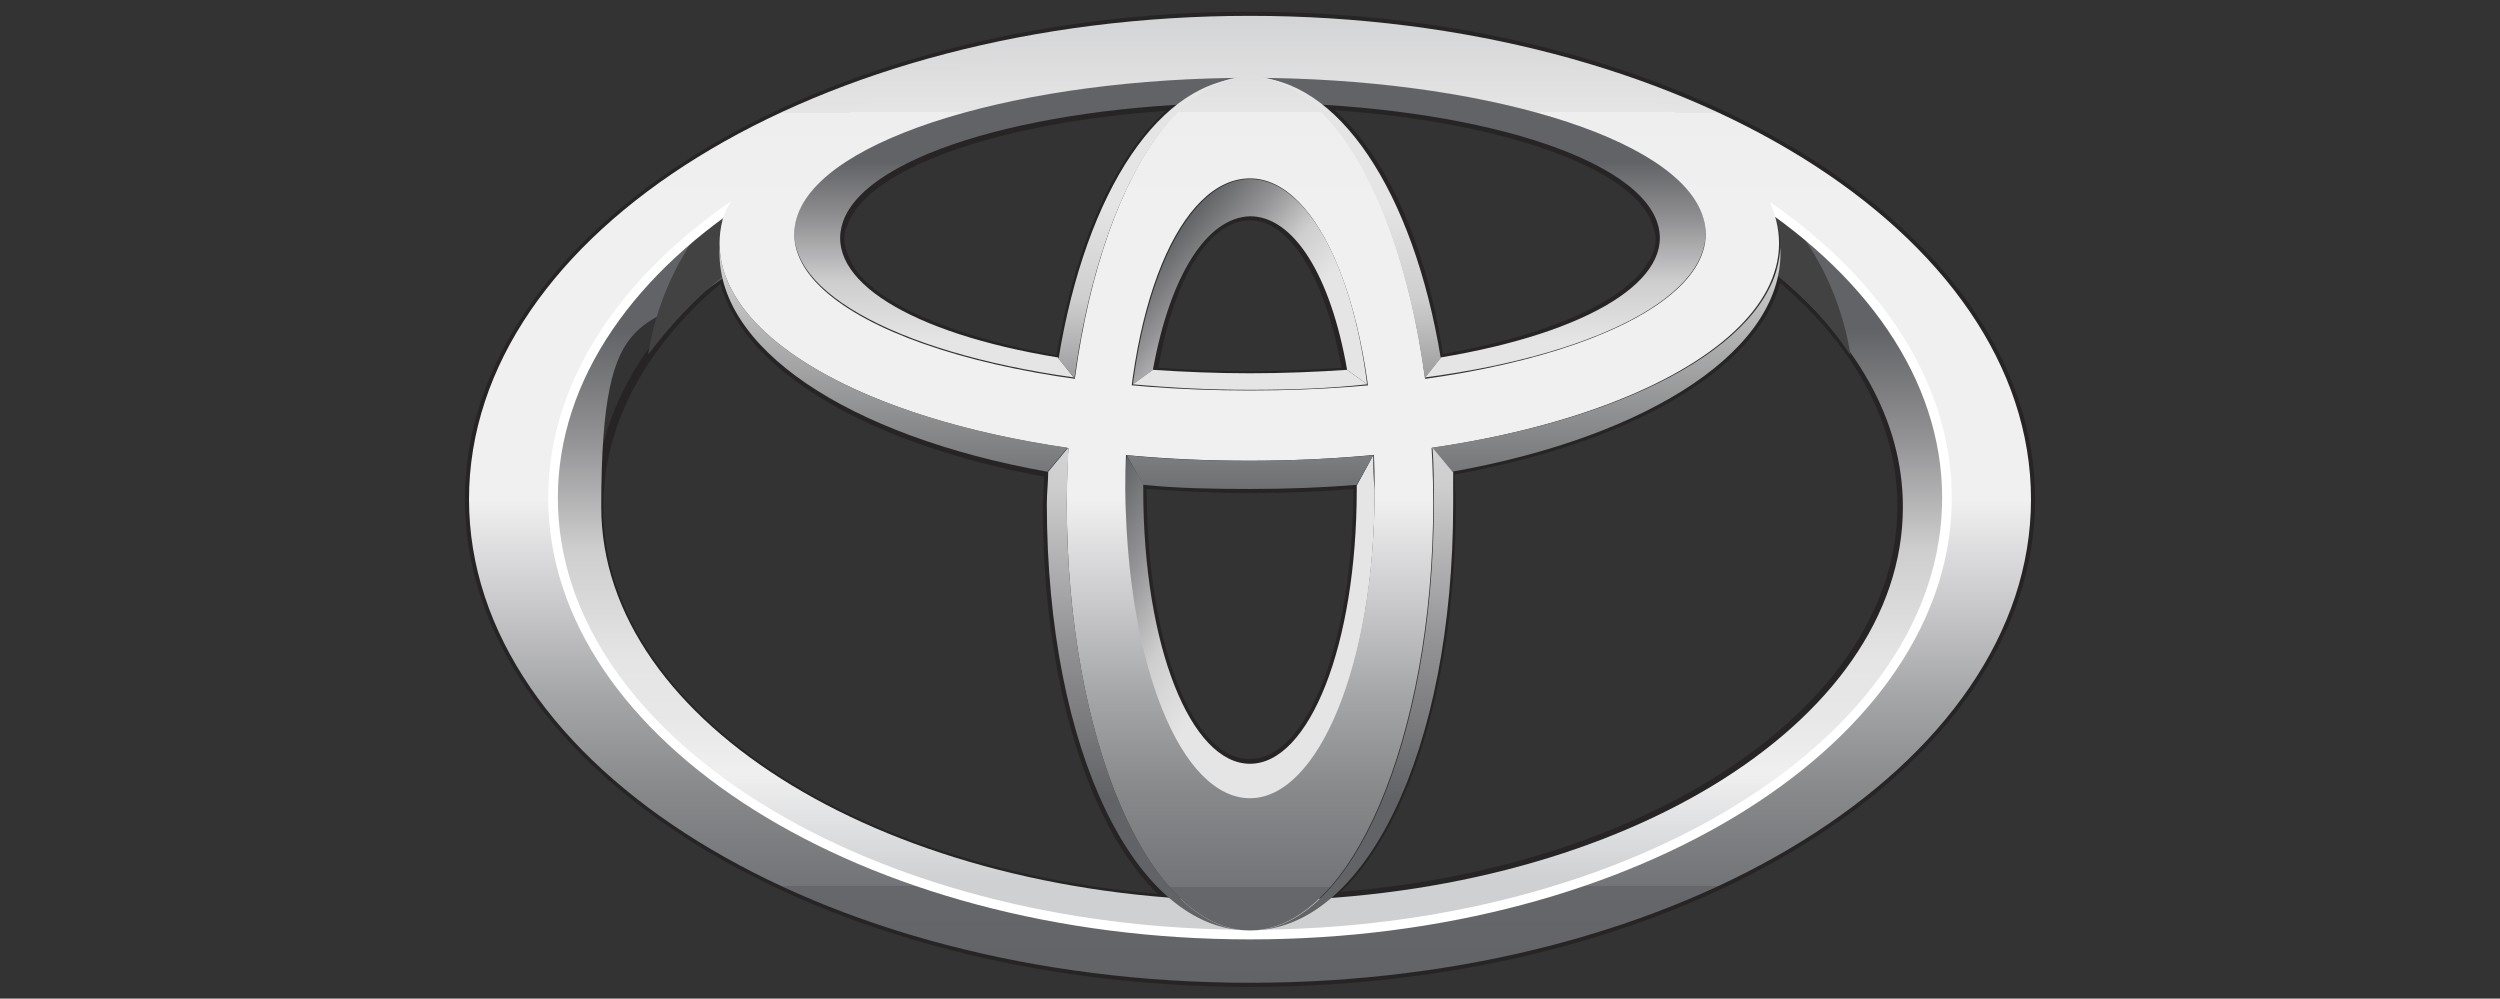 <svg xmlns="http://www.w3.org/2000/svg" xmlns:xlink="http://www.w3.org/1999/xlink" viewBox="0 0 363 145"><rect x="0" y="0" width="363" height="145" fill="#333333" stroke="none"/><defs><linearGradient id="c" x1="181.5" y1="819.8" x2="181.5" y2="739.7" gradientTransform="translate(0 -691.9)" gradientUnits="userSpaceOnUse"><stop offset="0" stop-color="#ced0d1"/><stop offset=".2" stop-color="#f0f0f1"/><stop offset=".2" stop-color="#efeff0"/><stop offset=".3" stop-color="#e7e7e8"/><stop offset=".4" stop-color="#e5e5e6"/><stop offset=".6" stop-color="#cececf"/><stop offset=".8" stop-color="#939395"/><stop offset="1" stop-color="#626366"/></linearGradient><linearGradient id="a" x1="195.9" y1="750.7" x2="168.8" y2="727.9" gradientTransform="translate(0 -691.9)" gradientUnits="userSpaceOnUse"><stop offset="0" stop-color="#e5e5e6"/><stop offset=".4" stop-color="#e5e5e6"/><stop offset=".6" stop-color="#cececf"/><stop offset=".8" stop-color="#939395"/><stop offset="1" stop-color="#626366"/></linearGradient><linearGradient id="d" x1="198.5" y1="788.3" x2="159.2" y2="765.6" xlink:href="#a"/><linearGradient id="e" x1="181.5" y1="758.8" x2="181.5" y2="715.4" xlink:href="#a"/><linearGradient id="b" x1="181.5" y1="694.2" x2="181.5" y2="834.6" gradientTransform="translate(0 -691.9)" gradientUnits="userSpaceOnUse"><stop offset="0" stop-color="#c3c5c7"/><stop offset="0" stop-color="#d3d4d5"/><stop offset=".1" stop-color="#e5e5e6"/><stop offset=".1" stop-color="#e7e7e8"/><stop offset=".1" stop-color="#eeeeef"/><stop offset=".2" stop-color="#f0f0f1"/><stop offset=".5" stop-color="#f0f0f1"/><stop offset=".6" stop-color="#ccccce"/><stop offset=".7" stop-color="#a6a7a9"/><stop offset=".8" stop-color="#88898b"/><stop offset=".9" stop-color="#737477"/><stop offset=".9" stop-color="#66676a"/><stop offset="1" stop-color="#626366"/></linearGradient><linearGradient id="f" x1="181.5" y1="694.1" x2="181.5" y2="834.7" xlink:href="#b"/><linearGradient id="g" x1="181.3" y1="694.1" x2="181.3" y2="834.7" xlink:href="#b"/><linearGradient id="h" x1="181.5" y1="723.3" x2="181.5" y2="763.3" gradientTransform="translate(0 -691.9)" gradientUnits="userSpaceOnUse"><stop offset="0" stop-color="#e5e5e6"/><stop offset="1" stop-color="#6d6e6f"/></linearGradient><linearGradient id="i" x1="195.3" y1="694.1" x2="195.3" y2="763" xlink:href="#a"/><linearGradient id="j" x1="167.5" y1="694.1" x2="167.5" y2="763" xlink:href="#a"/><linearGradient id="k" x1="166.7" y1="694.1" x2="166.7" y2="807.9" xlink:href="#a"/><linearGradient id="l" x1="196.2" y1="694.1" x2="196.2" y2="807.9" xlink:href="#a"/></defs><path d="M67.5 72.5c0 39 51.1 70.8 114 70.8s114-31.8 114-70.8-51.1-70.8-114-70.8-114 31.8-114 70.8Zm1.2 0c0-38.6 50.7-69.8 112.8-69.8s112.9 31.2 112.9 69.8-50.6 69.8-112.9 69.8S68.7 110.9 68.7 72.5Z" fill="#272425"/><path d="M170.8 14.8c-26.2 1.5-45.7 8.6-48.8 17.3-.3.8-.5 1.7-.5 2.4 0 1.4.5 2.8 1.2 4.1 3.5 6.1 14.8 11.2 31.1 13.9l.5.2.2-.5c2.8-16.8 8.9-30.1 16.8-36.4l1.4-1.1h-1.8Zm-47.1 23.4c-.6-1.2-1.1-2.3-1.1-3.5s.2-1.5.5-2.1c2.9-8.1 21.7-14.8 46.2-16.5-7.5 6.7-13.2 19.4-15.9 35.5-15.3-2.8-26.5-7.6-29.7-13.3Zm43.1 15.5-.2.6h.6c4.6.3 9.3.5 14.1.5s9.5-.2 14.1-.5h.6l-.2-.6c-2.4-14.1-8.1-22.8-14.7-22.8s-11.8 8.7-14.4 22.8ZM181.5 32c5.8 0 10.9 8.3 13.3 21.4-4.4.3-8.9.5-13.3.5s-9-.2-13.3-.5c2.3-13.3 7.5-21.4 13.3-21.4Zm10.4-16.3c8 6.3 13.9 19.6 16.7 36.4l.2.5.5-.2c16.2-2.8 27.4-7.8 31.1-13.9 1.2-2.1 1.5-4.4.8-6.6-3.2-8.9-22.6-15.8-48.8-17.3l-1.8-.2 1.5 1.2Zm1.8.3c24.5 1.7 43.4 8.4 46.2 16.5.2.8.5 1.5.5 2.1 0 1.2-.3 2.3-1.1 3.5-3.2 5.5-14.4 10.6-29.8 13.3-2.4-16.1-8.3-28.8-15.8-35.5Zm-89.2 23.6c-11.8 9.9-18.1 21.7-18.1 34 0 29.1 35.8 53.9 83.4 57.4l1.7.2-1.2-1.1c-10.9-9.2-17.6-31.1-17.6-56.8l.2-5-.5-.2c-26.2-4.7-44.2-15.5-47-28.1l-.3-.9-.6.6Zm-16.9 34c0-11.6 5.8-22.9 17-32.4 3.4 12.5 21.3 23.3 47 28 0 .8-.2 4.1-.2 4.1 0 25.1 6.4 46.5 16.7 56.5-45.9-4-80.5-27.8-80.5-56.1Zm77.8-3.2v.6c0 22.6 7 40.2 16.1 40.2s15.9-17.6 15.9-40.2v-1.2h-.5c-5 .5-10.3.6-15.5.6s-10.4-.2-15.5-.6h-.6v.6Zm1.1.6c4.9.3 9.9.6 15 .6s10.1-.2 15-.6c0 22-6.6 39.2-15 39.2-8.4.2-15-17.1-15-39.2Zm91-31.1c-2.8 12.5-20.7 23.4-47 28.1l-.5.2.2 5c0 25.7-6.7 47.6-17.6 56.8l-1.2 1.1 1.7-.2c47.6-3.5 83.4-28.1 83.4-57.4s-6.3-24-18.1-34l-.8-.6-.2.9Zm1 1.2c11.2 9.6 17 20.8 17 32.4 0 28.1-34.6 52.2-80.8 56 10.3-9.9 16.7-31.4 16.7-56.5 0 0-.2-3.4-.2-4.1 26-4.7 43.8-15.3 47.3-27.8Z" fill="#272425"/><path d="m257.7 30.6.5 1.4c.6 2.6.5 5.2-.3 7.8 11.5 9.5 18.4 21.1 18.4 33.8 0 31.7-42.2 57.2-94.5 57.2s-94.5-25.7-94.5-57.2 6.7-24.3 18.4-33.8c-.8-2.4-.9-5.2-.3-7.8.2-.5.3-.9.5-1.5-15.9 11.2-25.4 26-25.4 41.9 0 35 45.3 63.5 101.3 63.5s101.3-28.5 101.3-63.5-9.5-30.6-25.1-41.8Z" fill="url(#c)"/><path d="m167.4 53.7-2.9 2.1c2.4-18.2 9.2-29.8 17-29.8s14.7 11.6 17 29.8l-2.9-2.1c-2.4-13.8-7.8-22.3-14.1-22.3-6.3.2-11.6 8.6-14.1 22.3Z" fill="url(#a)"/><path d="m199.4 66.1-2.4 4.4v.6c0 22.6-6.9 39.8-15.5 39.8S166 93.8 166 71.1v-.8l-2.4-4.1c-.2 1.5-.2 3.2-.2 4.9 0 25.7 8 45 18.1 45s18.1-19.4 18.1-45c-.2-1.8-.2-3.4-.2-5Z" fill="url(#d)"/><path d="M195.6 53.7c-4.4.3-9.2.5-14.1.5s-9.6-.2-14.1-.5l-2.9 2.1c5.4.5 11 .8 17 .8s11.6-.2 17-.8l-2.9-2.1Zm51.7-22.2c-3.5-11.6-32.9-20.3-65.8-20.3s-62.3 8.6-65.8 20.3c-3.1 10.1 13.8 19.6 40.2 23.3l-2.3-2.9c-21.4-3.5-34.1-11.3-31.2-19.7 3.5-10.1 29.5-17.3 59.1-17.3s55.5 7.2 59.1 17.3c2.9 8.3-9.8 16.1-31.4 19.7l-2.3 2.9c26.6-3.5 43.4-13 40.4-23.3Z" fill="url(#e)"/><path d="M257.8 39.8c4.4 3.5 8.1 7.5 10.9 11.8-1.1-6.9-3.8-13.2-7.8-18.4-1.1-.8-2.1-1.7-3.4-2.4l.5 1.4c.8 2.4.6 5-.2 7.6Zm-152.6 0c-.8-2.4-.9-5.2-.3-7.8.2-.5.3-.9.5-1.5-1.2.8-2.3 1.7-3.5 2.6-4 5.2-6.7 11.6-7.8 18.4 3.1-4.1 6.7-8.1 11.2-11.6Z" fill="#424243"/><path d="M68.1 72.5c0-38.9 50.8-70.2 113.4-70.2s113.4 31.5 113.4 70.2-50.8 70.2-113.4 70.2S68.1 111.3 68.1 72.5Zm113.4 63.3c56 0 101.3-28.5 101.3-63.5S237.5 8.9 181.5 8.9 80.2 37.4 80.2 72.4s45.4 63.5 101.3 63.5Z" fill="url(#b)"/><path d="M79.6 72.3c0 35.3 45.7 64.1 101.9 64.1s101.9-28.8 101.9-64.1S237.6 8.2 181.5 8.2C125.4 8.2 79.6 37 79.6 72.3Zm1.4 0c0-34.6 45.1-62.7 100.5-62.7S282 37.7 282 72.3 236.9 135 181.5 135 81 106.9 81 72.3Z" fill="#fff"/><path d="M154.9 73.1c0-33.8 11.9-62 26.6-62s26.6 28.1 26.6 62-11.9 62-26.6 62-26.6-27.7-26.6-62Zm26.6 42.8c9.9 0 18.1-19.4 18.1-45s-8-45-18.1-45-18.1 18.4-18.1 45c.2 25.7 8.1 45 18.1 45Z" fill="url(#f)"/><path d="M104.9 32c2.9-11.6 38.2-28.5 76.5-28.5s72.5 11.9 76.5 28.5c4.6 18.4-29.4 34.9-76.5 34.9S100.3 50.4 104.9 32Zm76.6-20.7c-32.9 0-62.3 8.6-65.8 20.3-4 13.2 25.2 25.1 65.8 25.1s69.8-11.9 65.8-25.1c-3.5-11.8-32.9-20.3-65.8-20.3Z" fill="url(#g)"/><path d="m163.6 66.1 2.4 4.3c4.9.5 10.1.6 15.5.6s10.6-.2 15.5-.6l2.4-4.3c-5.7.5-11.6.8-17.9.8s-12.2-.2-17.9-.8Zm94.9-30.2c-.5 13.2-20.7 24.8-50.6 29.1l2.9 3.5c29.2-5.2 48.5-18.1 47.7-32.6Zm-154 0c-.8 14.5 18.5 27.4 47.6 32.6L155 65c-29.7-4.3-49.9-15.9-50.5-29.1Z" fill="url(#h)"/><path d="m206.9 54.9 2.3-2.9c-4-24.3-15-40.8-27.7-40.8 11.9.2 22 18.7 25.4 43.8Z" fill="url(#i)"/><path d="M156 54.9c3.4-25.1 13.6-43.6 25.4-43.6-12.9 0-23.7 16.4-27.7 40.8l2.3 2.8Z" fill="url(#j)"/><path d="M154.9 73.1c0-2.8.2-5.5.2-8.1l-2.9 3.5c0 1.5-.2 3.1-.2 4.6 0 36.1 13 62 29.4 62-14.5 0-26.5-27.7-26.5-62Z" fill="url(#k)"/><path d="M210.9 68.5 208 65c.2 2.6.2 5.4.2 8.1 0 34.1-11.9 62-26.6 62 16.5 0 29.4-25.7 29.4-62v-4.6Z" fill="url(#l)"/></svg>